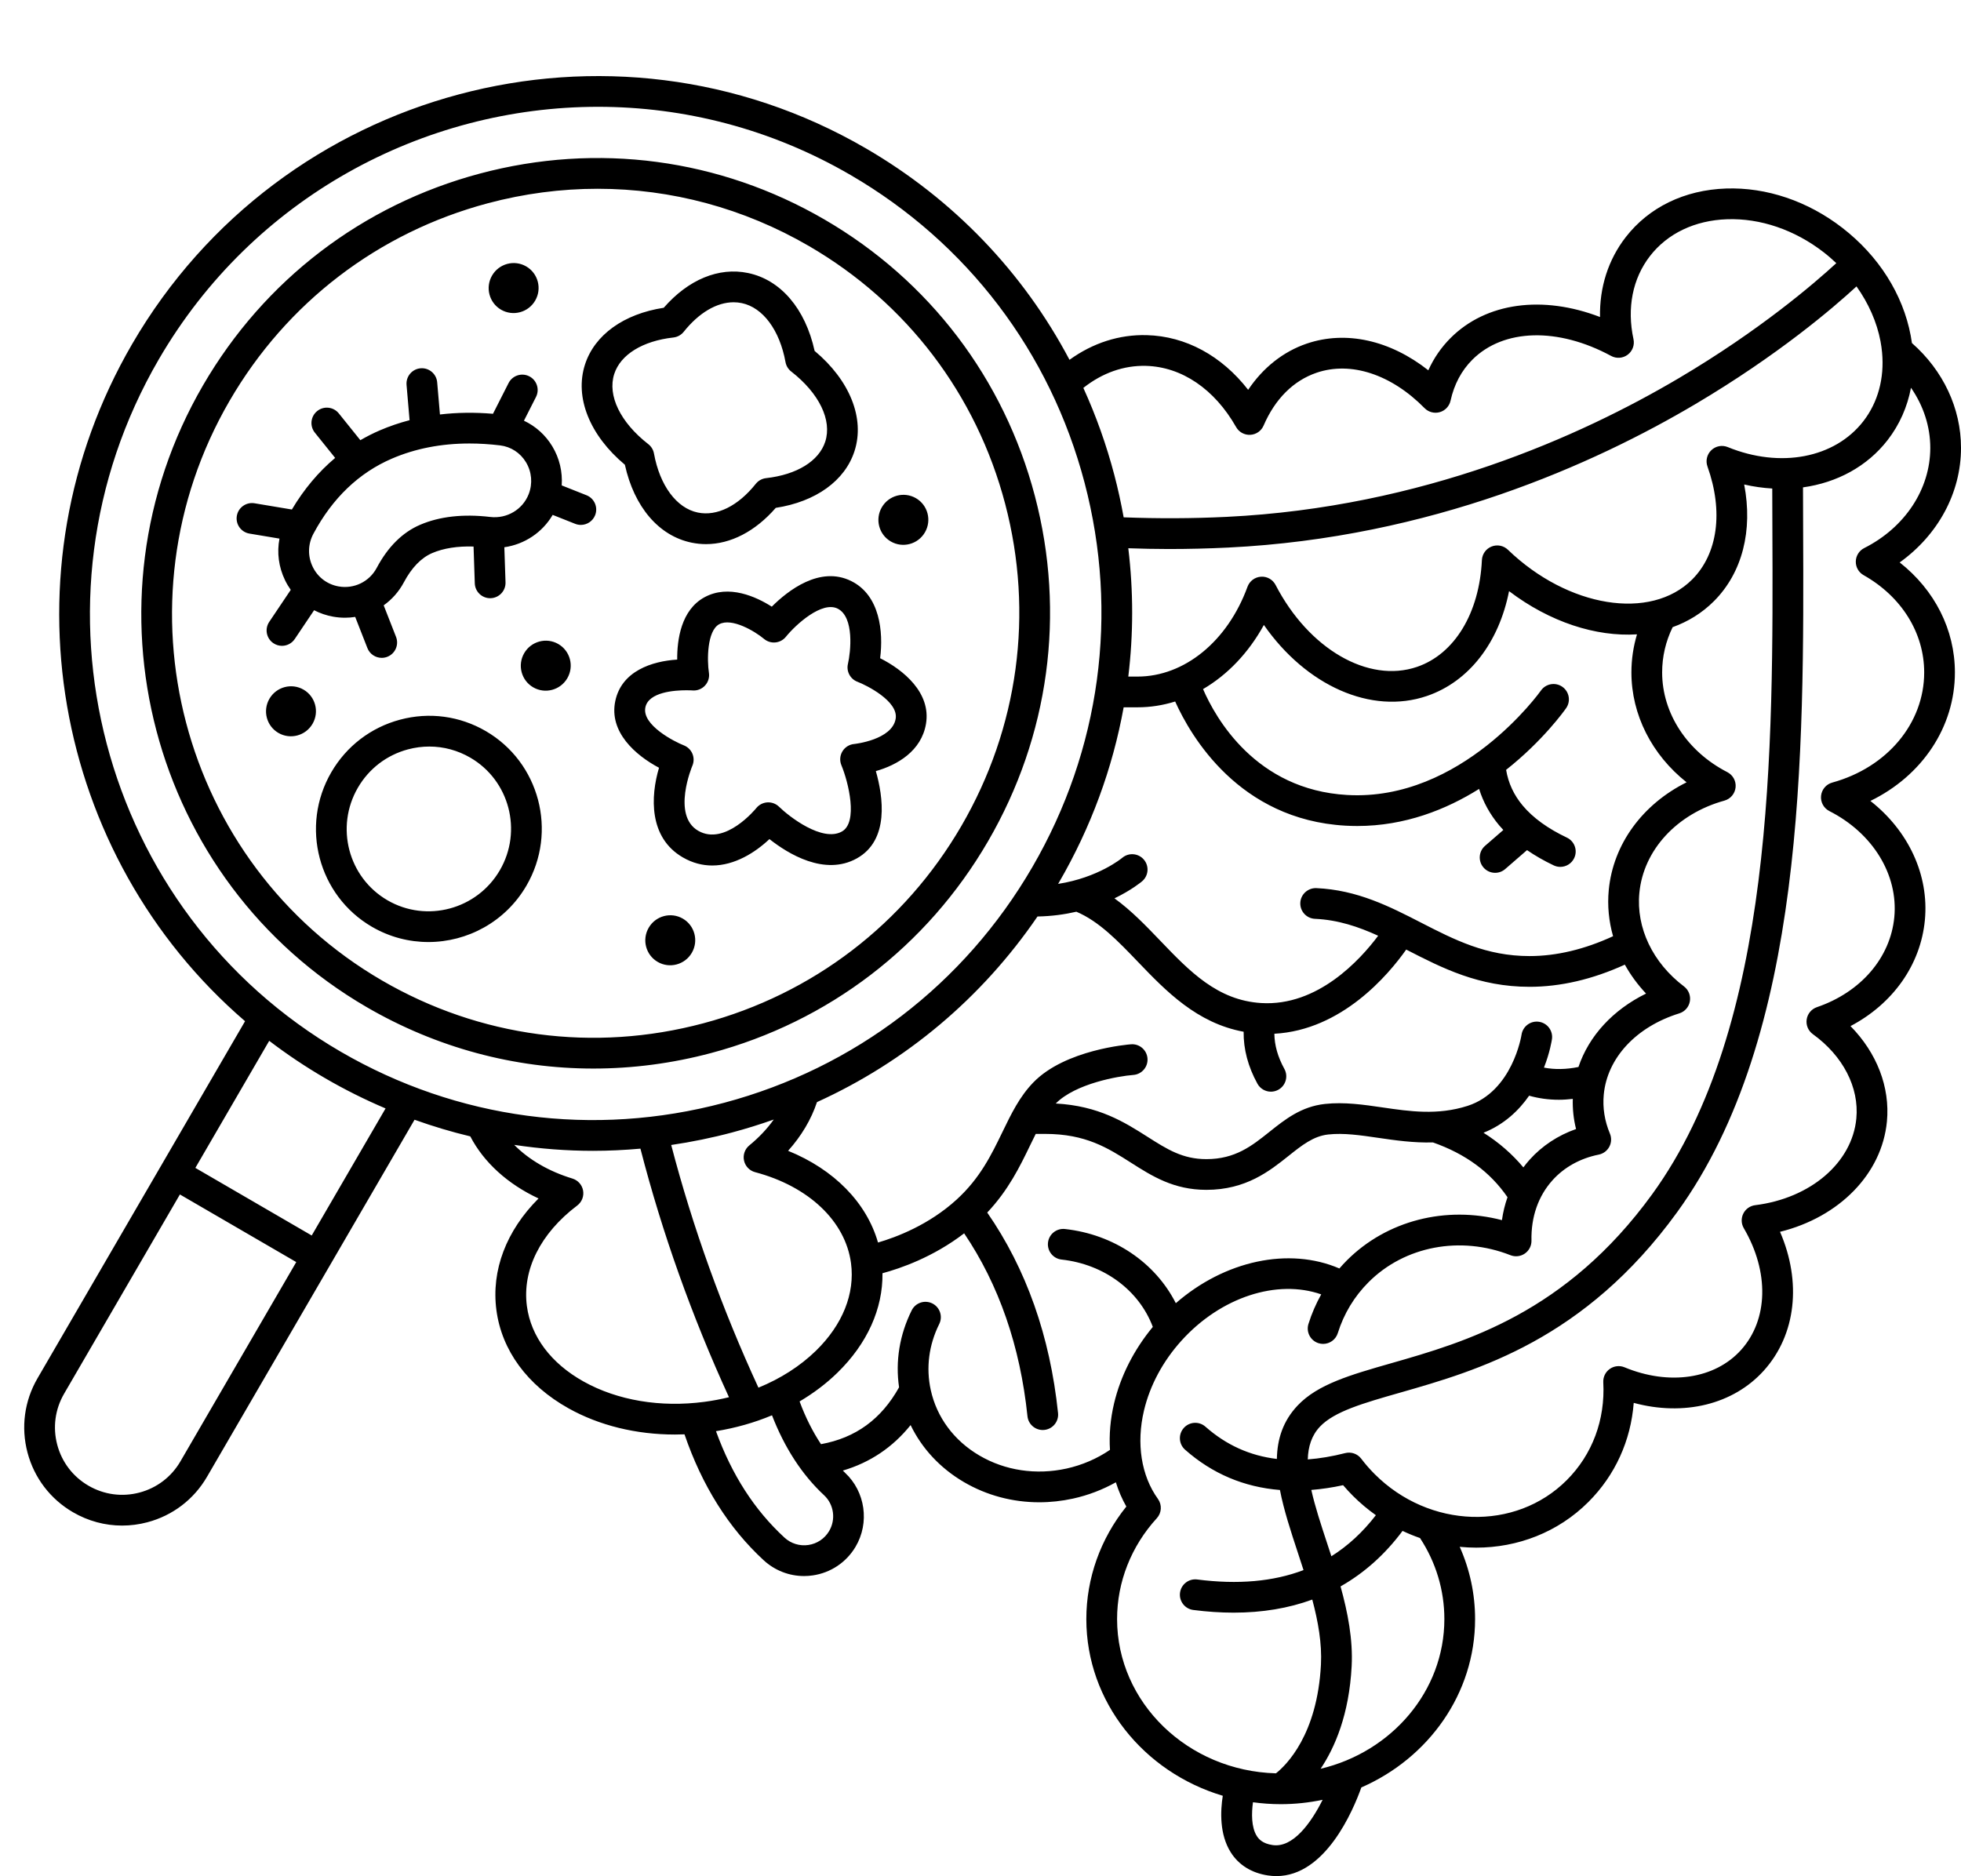 <?xml version="1.0" encoding="UTF-8"?>
<!DOCTYPE svg PUBLIC '-//W3C//DTD SVG 1.0//EN'
          'http://www.w3.org/TR/2001/REC-SVG-20010904/DTD/svg10.dtd'>
<svg height="488.3" preserveAspectRatio="xMidYMid meet" version="1.0" viewBox="-6.3 -19.8 510.3 488.3" width="510.3" xmlns="http://www.w3.org/2000/svg" xmlns:xlink="http://www.w3.org/1999/xlink" zoomAndPan="magnify"
><g id="change1_1"
  ><path d="M491.229,69.482c-0.088-0.639-0.192-1.279-0.313-1.922c-2.033-10.792-8.349-20.754-17.782-28.054 c-8.997-6.963-19.73-10.597-30.272-10.242c-10.804,0.368-20.084,4.874-26.13,12.688c-4.544,5.872-6.821,13.058-6.667,20.753 c-14.883-5.722-29.613-3.811-38.879,5.454c-2.438,2.437-4.376,5.253-5.8,8.416c-9.945-7.828-21.435-10.428-31.664-6.937 c-6.108,2.085-11.355,6.261-15.22,12.018c-6.896-8.864-16.24-13.967-26.396-14.23c-7.122-0.192-13.997,2.018-20.095,6.419 c-12.036-22.782-30.202-41.792-53.011-55.047C152.509-19.843,66.866,3.01,28.087,69.74C-6.3,128.911,7.537,203.013,57.471,245.983 L3.465,338.914c-3.424,5.891-4.349,12.763-2.604,19.35c1.745,6.587,5.95,12.1,11.842,15.523c3.945,2.293,8.33,3.465,12.775,3.465 c2.191,0,4.398-0.285,6.574-0.862c6.586-1.745,12.1-5.95,15.522-11.841l53.999-92.919c4.77,1.709,9.61,3.16,14.508,4.329 c3.527,6.785,9.761,12.433,17.762,16.157c-8.384,8.379-12.339,18.69-10.965,29.067c1.389,10.487,8.049,19.56,18.753,25.546 c8.026,4.489,17.634,6.829,27.702,6.829c0.827,0,1.658-0.02,2.491-0.052c4.572,13.36,11.491,24.374,20.598,32.765 c2.899,2.672,6.638,4.116,10.514,4.116c0.754,0,1.513-0.055,2.271-0.166c4.662-0.681,8.716-3.393,11.122-7.441 c3.713-6.245,2.564-14.352-2.729-19.275c-0.195-0.182-0.375-0.382-0.567-0.568c7.099-2.095,12.988-6.064,17.63-11.84 c2.937,6.076,7.68,11.201,13.844,14.816c5.94,3.484,12.698,5.275,19.627,5.275c2.917,0,5.865-0.318,8.794-0.96 c3.917-0.859,7.686-2.307,11.148-4.241c0.692,2.218,1.599,4.335,2.726,6.311c-6.735,8.377-10.412,18.663-10.412,29.284 c0,21.567,14.956,39.868,35.508,45.992c-0.631,3.982-0.881,10.031,2.072,14.717c2.08,3.301,5.432,5.383,9.69,6.02 c0.749,0.112,1.479,0.166,2.193,0.166c12.756-0.002,19.969-17.09,22.104-23.075c17.444-7.609,29.598-24.382,29.598-43.819 c0-6.523-1.368-12.895-3.998-18.801c1.434,0.141,2.871,0.212,4.305,0.212c10.712,0,21.239-3.946,29.191-11.898 c6.95-6.95,11.03-15.948,11.783-25.779c13.018,3.517,25.875,0.455,33.858-8.405c8.4-9.322,9.874-23.056,4.214-36.117 c15.38-3.806,26.521-15.054,27.818-28.737c0.846-8.928-2.635-17.839-9.478-24.804c11.016-5.8,18.251-15.926,19.356-27.596 c1.114-11.763-4.308-23.262-14.18-31.006c13.426-6.534,21.991-19.191,21.991-33.446c0-11.139-5.271-21.465-14.37-28.626 c9.977-7.149,15.957-18.104,15.957-29.81C504.007,86.475,499.366,76.624,491.229,69.482z M483.459,71.908 c0.001,0.014,0.003,0.027,0.004,0.041c0.618,6.702-1.07,12.963-4.869,17.873c-7.443,9.618-21.626,12.326-35.289,6.738 c-1.463-0.6-3.138-0.281-4.277,0.81c-1.142,1.09-1.535,2.749-1.005,4.235c4.185,11.74,2.696,22.735-3.979,29.412 c-10.803,10.801-32.311,7.329-47.947-7.738c-1.13-1.089-2.794-1.418-4.253-0.837c-1.459,0.58-2.443,1.96-2.518,3.528 c-0.654,13.813-7.124,24.462-16.884,27.794c-12.681,4.329-28.159-4.636-36.803-21.317c-0.729-1.409-2.226-2.262-3.808-2.151 c-1.584,0.102-2.958,1.13-3.502,2.621c-5.181,14.198-16.419,23.373-28.631,23.373h-2.389c1.338-11.035,1.347-22.233,0-33.399 c3.476,0.118,6.968,0.199,10.484,0.199c5.151,0,10.335-0.126,15.512-0.379c52.731-2.572,95.225-21.729,121.586-37.346 c21.5-12.737,35.842-25.023,41.916-30.623c3.135,4.407,5.307,9.307,6.248,14.301C483.236,70.004,483.37,70.96,483.459,71.908z M403.828,274.045c-4.698,1.649-8.812,4.355-12.061,7.961c-0.587,0.651-1.13,1.331-1.65,2.026 c-2.932-3.501-6.394-6.512-10.371-9.017c5.4-2.162,9.205-5.813,11.867-9.645c2.481,0.699,5.062,1.058,7.738,1.058 c1.19,0,2.402-0.089,3.627-0.228C402.903,268.841,403.175,271.464,403.828,274.045z M404.454,257.898 c-3.214,0.653-6.184,0.695-8.978,0.164c1.561-3.985,2.036-7.103,2.081-7.418c0.31-2.182-1.205-4.198-3.387-4.514 c-2.186-0.318-4.209,1.198-4.532,3.378c-0.021,0.147-2.317,14.767-14.078,18.522c-7.788,2.486-15.04,1.425-22.052,0.399 c-4.915-0.719-9.999-1.462-15.035-0.912c-6.175,0.674-10.381,4.029-14.448,7.273c-4.57,3.646-8.887,7.089-16.402,7.089 c-6.179,0-10.206-2.563-15.305-5.807c-5.972-3.799-12.689-8.062-23.885-8.671c5.15-5.215,16.303-7.134,20.182-7.432 c2.203-0.165,3.855-2.083,3.691-4.287c-0.165-2.203-2.08-3.866-4.287-3.691c-0.694,0.052-17.111,1.368-25.403,9.908 c-3.595,3.703-5.768,8.189-8.066,12.939c-2.852,5.89-5.8,11.979-11.893,17.551c-7.228,6.612-15.722,9.812-20.478,11.194 c-2.972-10.394-11.451-19.025-23.396-23.87c3.471-3.871,6.017-8.158,7.515-12.675c23.139-10.516,42.89-27.089,57.384-48.307 c3.706-0.071,7.089-0.543,10.114-1.243c5.909,2.499,10.84,7.638,16.042,13.064c7.219,7.529,15.32,15.943,27.487,18.172 c-0.054,4.537,1.14,9.069,3.588,13.524c0.729,1.325,2.098,2.075,3.51,2.075c0.651,0,1.312-0.16,1.923-0.496 c1.936-1.063,2.643-3.496,1.579-5.432c-1.708-3.109-2.565-6.127-2.604-9.146c17.561-0.948,29.676-15.348,34.31-21.911 c0.053,0.027,0.105,0.054,0.158,0.081c9.207,4.726,18.728,9.612,31.935,9.612c8.075,0,16.4-1.939,24.798-5.769 c1.488,2.677,3.338,5.208,5.525,7.529C413.404,243.034,407.164,249.832,404.454,257.898z M191.062,341.358 c-9.486-20.569-17.111-41.777-22.697-63.158c5.302-0.784,10.594-1.857,15.851-3.26c3.677-0.981,7.289-2.11,10.838-3.367 c-1.709,2.397-3.834,4.666-6.366,6.737c-1.163,0.951-1.695,2.474-1.377,3.943s1.433,2.635,2.885,3.02 c13.95,3.695,23.514,12.773,24.959,23.692c1.05,7.924-2.188,16.011-9.114,22.771C201.924,335.753,196.813,339.012,191.062,341.358z M412.336,211.863c-0.385,4.064,0.021,8.114,1.125,12.001c-7.439,3.429-14.737,5.168-21.738,5.168 c-11.273,0-19.535-4.24-28.281-8.729c-8.12-4.168-16.518-8.479-27.197-8.957c-2.174-0.08-4.076,1.61-4.175,3.817 c-0.099,2.207,1.61,4.076,3.817,4.175c6.027,0.27,11.294,2.057,16.446,4.402c-4.682,6.266-15.73,18.421-30.432,17.518 c-11.385-0.696-18.624-8.247-26.288-16.242c-3.731-3.892-7.544-7.865-11.9-11.007c4.459-2.153,6.985-4.266,7.201-4.45 c1.68-1.435,1.879-3.959,0.444-5.639c-1.437-1.681-3.961-1.879-5.64-0.444c-0.074,0.063-6.204,5.151-16.674,6.771 c0.07-0.119,0.143-0.236,0.212-0.355c8.338-14.348,13.977-29.753,16.848-45.604h3.594c3.357,0,6.647-0.522,9.808-1.51 c4.057,9.029,16.633,30.735,44.301,32.313c1.042,0.059,2.07,0.088,3.09,0.088c12.417,0,23.135-4.285,31.701-9.65 c1.074,3.433,2.818,6.603,5.219,9.473c0.344,0.412,0.713,0.813,1.086,1.214l-4.758,4.129c-1.668,1.448-1.847,3.975-0.398,5.643 c0.791,0.911,1.903,1.378,3.022,1.378c0.929,0,1.863-0.322,2.62-0.979l5.68-4.93c2.091,1.434,4.4,2.765,6.947,3.974 c0.555,0.263,1.138,0.388,1.713,0.388c1.496,0,2.932-0.844,3.616-2.286c0.947-1.996,0.098-4.381-1.897-5.329 c-4.976-2.362-8.843-5.167-11.496-8.336c-2.326-2.78-3.743-5.844-4.324-9.303c9.59-7.58,15.161-15.401,15.615-16.052 c1.265-1.809,0.823-4.298-0.984-5.565c-1.81-1.267-4.302-0.826-5.57,0.979c-0.202,0.289-20.625,28.899-50.426,27.179 c-23.804-1.358-34.249-20.047-37.501-27.558c6.35-3.708,11.85-9.437,15.83-16.692c10.982,15.769,27.915,23.441,42.436,18.481 c10.928-3.73,18.719-13.877,21.364-27.284c10.614,8.06,22.612,11.919,33.295,11.247c-0.955,3.202-1.454,6.511-1.454,9.907 c0,11.046,5.35,21.455,14.36,28.602C421.155,189.499,413.471,199.885,412.336,211.863z M291.9,75.422 c9.309,0.242,17.862,6.047,23.467,15.927c0.748,1.32,2.16,2.096,3.697,2.021c1.516-0.083,2.854-1.016,3.455-2.41 c2.992-6.938,7.76-11.693,13.787-13.75c8.916-3.043,19.422,0.401,28.106,9.218c1.029,1.045,2.549,1.439,3.957,1.037 c1.41-0.406,2.483-1.551,2.799-2.984c0.935-4.246,2.844-7.834,5.674-10.664c8.096-8.096,22.271-8.479,36.115-0.979 c1.372,0.743,3.055,0.621,4.306-0.317c1.25-0.938,1.84-2.518,1.51-4.045c-1.754-8.11-0.231-15.79,4.285-21.627 c4.564-5.897,11.693-9.302,20.076-9.588c8.657-0.294,17.578,2.749,25.104,8.573c1.161,0.898,2.261,1.857,3.311,2.857 c-5.705,5.253-19.91,17.481-40.969,29.929c-25.539,15.096-66.685,33.613-117.666,36.1c-8.992,0.438-17.988,0.465-26.811,0.121 c-0.663-3.691-1.468-7.373-2.432-11.039c-2.063-7.848-4.765-15.415-8.059-22.647C280.557,77.248,286.138,75.275,291.9,75.422z M35.003,73.759C59.514,31.583,103.865,7.998,149.329,7.998c22.357,0,44.991,5.708,65.652,17.715 c30.359,17.643,52.006,46.097,60.952,80.122c8.947,34.03,4.12,69.557-13.593,100.038c-17.714,30.48-46.191,52.264-80.188,61.337 c-33.989,9.072-69.43,4.352-99.79-13.292C19.686,217.495-1.559,136.676,35.003,73.759z M40.659,360.529 c-2.351,4.043-6.134,6.93-10.655,8.128c-4.52,1.198-9.237,0.563-13.281-1.787c-4.044-2.35-6.931-6.134-8.128-10.655 c-1.198-4.521-0.563-9.238,1.786-13.282l30.136-51.858l30.278,17.596L40.659,360.529z M74.815,301.755l-30.278-17.596l19.219-33.072 c4.596,3.509,9.46,6.77,14.586,9.749c5.103,2.966,10.345,5.575,15.691,7.849L74.815,301.755z M145.537,339.747 c-8.448-4.724-13.678-11.69-14.727-19.613c-1.246-9.408,3.527-18.95,13.097-26.18c1.2-0.907,1.79-2.411,1.527-3.892 c-0.264-1.481-1.336-2.689-2.775-3.127c-6.154-1.87-11.36-4.924-15.144-8.767c6.773,1.02,13.617,1.552,20.492,1.552 c4.109,0,8.228-0.198,12.347-0.567c5.651,21.898,13.387,43.623,23.043,64.691c-2.075,0.511-4.204,0.915-6.376,1.202 C165.546,346.565,154.364,344.684,145.537,339.747z M209.453,378.692c-1.168,1.966-3.137,3.283-5.401,3.613 c-2.259,0.33-4.526-0.368-6.209-1.918c-7.835-7.219-13.691-16.318-17.828-27.703c5.112-0.829,10.016-2.223,14.577-4.133 c3.29,8.492,7.834,15.486,13.56,20.812C210.707,371.74,211.255,375.663,209.453,378.692z M271.217,362.415 c-7.915,1.734-15.963,0.528-22.66-3.401c-6.598-3.869-11.091-9.926-12.654-17.055c-1.267-5.773-0.503-11.708,2.207-17.163 c0.983-1.978,0.176-4.379-1.802-5.362c-1.981-0.983-4.379-0.176-5.362,1.802c-3.158,6.355-4.275,13.232-3.288,20.032 c-4.626,8.294-11.296,13.159-20.314,14.797c-2.165-3.257-4.019-6.942-5.572-11.12c3.63-2.146,6.951-4.649,9.857-7.485 c7.755-7.568,11.827-16.641,11.715-25.885c4.673-1.252,13.189-4.19,21.251-10.384c9.032,13.371,14.577,29.357,16.476,47.602 c0.214,2.057,1.95,3.586,3.974,3.586c0.139,0,0.278-0.007,0.419-0.022c2.197-0.229,3.793-2.195,3.564-4.393 c-2.081-19.99-8.277-37.525-18.426-52.181c5.534-5.868,8.496-11.984,11.147-17.462c0.503-1.038,0.989-2.04,1.474-3.005h2.455 c10.556,0,16.281,3.644,22.344,7.501c5.453,3.47,11.091,7.058,19.6,7.058c10.315,0,16.457-4.899,21.392-8.835 c3.466-2.764,6.459-5.152,10.326-5.574c4.03-0.443,8.39,0.199,13.01,0.875c4.404,0.644,9.153,1.332,14.241,1.192 c8.49,2.994,14.861,7.671,19.397,14.257c-0.667,1.906-1.161,3.896-1.448,5.967c-14.57-3.794-29.944,0.069-40.346,10.472 c-0.682,0.682-1.328,1.389-1.954,2.109c-13.143-5.659-29.839-2.049-42.562,9.036c-5.352-10.546-16.081-17.902-28.852-19.307 c-2.192-0.237-4.172,1.342-4.413,3.539c-0.242,2.196,1.343,4.172,3.538,4.414c11.062,1.217,20.16,8.006,23.74,17.523 c-4.911,5.944-8.391,12.777-10.083,19.911c-0.97,4.094-1.313,8.172-1.066,12.091C279.164,359.849,275.291,361.521,271.217,362.415z M284.392,401.583c0-9.634,3.67-18.953,10.333-26.237c1.279-1.398,1.401-3.502,0.294-5.039c-4.342-6.021-5.663-14.406-3.626-23.003 c1.55-6.532,4.908-12.804,9.715-18.137c10.296-11.426,24.955-16.098,36.404-12.087c-1.352,2.421-2.472,4.983-3.32,7.693 c-0.66,2.108,0.514,4.353,2.622,5.013c0.397,0.125,0.801,0.184,1.196,0.184c1.702,0,3.28-1.095,3.816-2.806 c1.588-5.07,4.287-9.535,8.024-13.272c9.388-9.387,23.877-12.136,36.912-7.007c1.244,0.489,2.652,0.325,3.752-0.44 c1.098-0.765,1.74-2.029,1.712-3.367c-0.131-6.154,1.766-11.588,5.484-15.715c3.055-3.39,7.214-5.693,12.027-6.66 c1.175-0.236,2.183-0.987,2.744-2.045c0.563-1.059,0.62-2.314,0.158-3.42c-1.386-3.313-1.924-6.732-1.6-10.161 c0.904-9.543,8.436-17.641,19.654-21.133c1.432-0.446,2.494-1.654,2.752-3.131s-0.331-2.974-1.527-3.878 c-8.136-6.155-12.479-15.245-11.619-24.316c1.058-11.171,9.746-20.609,22.134-24.045c1.587-0.44,2.742-1.808,2.91-3.447 s-0.687-3.212-2.151-3.965c-10.462-5.377-16.961-15.322-16.961-25.955c0-4.104,0.922-8.058,2.734-11.778 c4.012-1.44,7.657-3.677,10.733-6.753c7.413-7.413,10.177-18.417,7.883-30.377c2.452,0.568,4.894,0.903,7.303,1.048 c0.007,3.328,0.018,6.695,0.032,10.139c0.235,57.784,0.529,129.699-31.273,173.526c-22.489,30.993-48.719,38.497-67.871,43.976 c-10.695,3.06-19.144,5.476-24.384,11.004c-3.832,4.043-5.32,8.758-5.413,13.922c-7.028-0.835-13.185-3.625-18.591-8.399 c-1.657-1.464-4.185-1.306-5.646,0.35c-1.463,1.656-1.306,4.184,0.351,5.646c7.069,6.244,15.332,9.734,24.683,10.485 c1.001,5.192,2.805,10.681,4.652,16.29c0.498,1.511,0.997,3.031,1.485,4.555c-7.882,2.998-17.066,3.804-27.663,2.445 c-2.19-0.284-4.194,1.267-4.477,3.458c-0.281,2.191,1.268,4.195,3.459,4.477c3.625,0.465,7.122,0.698,10.493,0.698 c7.455,0,14.283-1.138,20.468-3.404c1.526,5.734,2.54,11.44,2.255,16.921c-0.953,18.297-9.026,26.171-11.708,28.299 C302.828,441.11,284.392,423.346,284.392,401.583z M339.025,381.783c-1.619-4.915-3.15-9.571-4.087-13.806 c2.681-0.216,5.435-0.619,8.269-1.236c0.816,0.958,1.674,1.887,2.565,2.779c1.876,1.876,3.877,3.546,5.964,5.031 c-3.394,4.406-7.247,7.964-11.581,10.686C339.777,384.07,339.398,382.917,339.025,381.783z M324.845,460.4 c-2.576-0.385-3.572-1.532-4.098-2.362c-1.445-2.281-1.382-5.944-0.993-8.776c2.36,0.323,4.769,0.499,7.221,0.499 c3.744,0,7.39-0.401,10.905-1.14C334.874,454.624,330.17,461.201,324.845,460.4z M369.558,401.583 c0,18.776-13.723,34.58-32.201,38.965c3.723-5.559,7.422-14.133,8.076-26.699c0.36-6.916-1.008-13.981-2.89-20.763 c6.154-3.489,11.549-8.294,16.136-14.448c1.49,0.707,3.008,1.325,4.545,1.86C367.37,386.826,369.558,394.088,369.558,401.583z M478.82,122.84c-1.318,0.666-2.162,2.003-2.196,3.479s0.748,2.851,2.034,3.576c9.87,5.564,15.763,15.026,15.763,25.31 c0,13.208-9.612,24.729-23.92,28.669c-1.592,0.438-2.752,1.812-2.917,3.455c-0.166,1.644,0.695,3.22,2.169,3.968 c11.307,5.741,17.938,16.577,16.892,27.605c-0.999,10.553-8.717,19.529-20.14,23.427c-1.416,0.483-2.443,1.716-2.664,3.196 c-0.221,1.479,0.402,2.958,1.616,3.834c7.847,5.661,12.074,13.864,11.309,21.942c-1.089,11.499-11.915,20.778-26.326,22.565 c-1.335,0.166-2.498,0.991-3.094,2.198c-0.596,1.206-0.546,2.631,0.134,3.792c6.658,11.379,6.374,23.822-0.725,31.698 c-6.802,7.549-18.701,9.316-30.316,4.503c-1.268-0.524-2.72-0.364-3.843,0.431c-1.121,0.794-1.757,2.109-1.683,3.481 c0.529,9.76-2.85,18.804-9.513,25.468c-13.342,13.342-35.759,12.636-49.971-1.577c-1.26-1.26-2.438-2.61-3.503-4.013 c-0.973-1.281-2.619-1.855-4.176-1.457c-3.402,0.868-6.639,1.405-9.734,1.642c0.095-3.36,1.012-6.254,3.179-8.541 c3.735-3.941,11.256-6.093,20.777-8.816c20.272-5.799,48.036-13.742,72.146-46.969c33.339-45.944,33.039-119.308,32.799-178.257 c-0.014-3.535-0.026-6.991-0.033-10.403c8.834-1.228,16.698-5.432,22.036-12.329c3.089-3.992,5.123-8.619,6.064-13.599 c3.242,4.677,5.023,10.091,5.023,15.65C496.007,107.497,489.421,117.488,478.82,122.84z M148.111,258.306 c10.221,0,20.519-1.34,30.667-4.049c30.537-8.15,56.115-27.714,72.023-55.089c15.909-27.375,20.244-59.285,12.207-89.852 c-8.038-30.572-27.49-56.14-54.772-71.995c-27.283-15.855-59.129-20.097-89.669-11.946c-30.537,8.15-56.115,27.715-72.023,55.09 c-32.844,56.516-13.749,129.12,42.565,161.846C107.325,252.898,127.572,258.306,148.111,258.306z M53.459,84.485 c14.838-25.532,38.693-43.779,67.17-51.38c9.464-2.526,19.06-3.775,28.591-3.775c19.143,0,38.02,5.042,54.996,14.908 c25.43,14.778,43.562,38.612,51.056,67.112c7.494,28.505,3.45,58.265-11.387,83.798c-14.839,25.53-38.694,43.78-67.17,51.38 c-28.476,7.599-58.158,3.645-83.587-11.133C40.628,204.884,22.832,137.186,53.459,84.485z M130.694,210.702 c8.163-14.045,3.413-32.091-10.588-40.228c-6.786-3.943-14.704-5-22.297-2.971c-7.589,2.025-13.944,6.886-17.896,13.688 c-8.163,14.045-3.413,32.091,10.587,40.228c4.618,2.684,9.675,3.959,14.672,3.959C115.322,225.378,125.224,220.115,130.694,210.702z M94.519,214.502c-10.187-5.92-13.636-19.06-7.69-29.292c2.882-4.959,7.515-8.502,13.043-9.978c1.837-0.49,3.698-0.733,5.548-0.733 c3.713,0,7.374,0.978,10.667,2.892c10.187,5.92,13.637,19.06,7.691,29.292C117.829,216.913,104.703,220.421,94.519,214.502z M194.538,138.093c-4.037-2.568-11.166-5.87-17.474-2.472c-6.155,3.316-7.184,11.127-7.14,16.246 c-6.57,0.408-14.483,2.985-16.115,10.798c-1.679,8.047,5.255,14.104,11.382,17.354c-2.232,7.505-2.668,18.177,6.171,23.314 c2.585,1.502,5.177,2.125,7.683,2.125c5.818,0,11.17-3.36,14.882-6.875c4.857,3.835,14.346,9.671,22.707,5.044 c8.602-4.759,6.852-16.201,4.983-22.741c5.569-1.573,11.868-5.22,13.05-12.314c1.345-8.074-5.858-14.006-11.935-17.061 c0.865-6.834-0.025-16.342-7.494-20.069C207.051,127.353,198.687,133.944,194.538,138.093z M216.838,157.646 c2.292,0.868,10.698,5.043,9.938,9.612c-0.92,5.521-10.688,6.567-10.775,6.575c-1.271,0.108-2.415,0.818-3.078,1.909 s-0.765,2.433-0.274,3.612c1.836,4.415,4.413,14.894,0.112,17.273c-5.079,2.811-13.708-3.89-16.327-6.454 c-0.807-0.794-1.918-1.209-3.043-1.14c-1.13,0.065-2.183,0.611-2.891,1.493c-0.08,0.1-8.112,9.958-15.118,5.89 c-6.929-4.027-1.566-16.788-1.516-16.908c0.433-0.999,0.437-2.131,0.017-3.135c-0.42-1.004-1.234-1.795-2.248-2.188 c-2.356-0.913-10.957-5.268-9.993-9.886c0.831-3.983,7.587-4.447,10.677-4.447c0.915,0,1.509,0.041,1.532,0.042 c1.231,0.116,2.439-0.342,3.285-1.239c0.846-0.897,1.23-2.134,1.042-3.353c-0.499-3.238-0.518-10.916,2.682-12.639 c3.259-1.759,9.263,1.814,11.658,3.82c0.82,0.69,1.88,1.021,2.955,0.919c1.071-0.102,2.059-0.633,2.735-1.47 c2.643-3.266,9.408-9.354,13.458-7.333c4.413,2.203,3.392,11.355,2.688,14.38C213.891,154.936,214.958,156.935,216.838,157.646z M67.879,131.221c0.429,0.885,0.927,1.717,1.48,2.499l-5.6,8.335c-1.231,1.833-0.744,4.319,1.09,5.551 c0.685,0.46,1.46,0.68,2.227,0.68c1.288,0,2.552-0.621,3.324-1.77l5.036-7.497c1.534,0.793,3.202,1.365,4.97,1.68 c1.03,0.184,2.06,0.273,3.078,0.273c0.893,0,1.776-0.076,2.646-0.21l3.178,8.112c0.618,1.578,2.128,2.542,3.726,2.542 c0.485,0,0.979-0.089,1.458-0.276c2.057-0.806,3.071-3.126,2.266-5.184l-3.216-8.209c2.14-1.527,3.955-3.551,5.253-5.992 c2.031-3.821,4.514-6.382,7.379-7.614c2.938-1.263,6.614-1.831,10.755-1.698l0.321,9.582c0.073,2.163,1.849,3.866,3.996,3.866 c0.045,0,0.091,0,0.136-0.002c2.208-0.074,3.938-1.924,3.864-4.131l-0.306-9.128c5.24-0.754,9.89-3.834,12.58-8.421l5.851,2.323 c0.484,0.192,0.983,0.283,1.475,0.283c1.591,0,3.096-0.956,3.719-2.525c0.815-2.053-0.188-4.378-2.242-5.194l-6.454-2.563 c0.241-3.517-0.569-7.049-2.445-10.164c-1.787-2.967-4.36-5.252-7.383-6.674l3.136-6.182c0.999-1.97,0.212-4.377-1.758-5.377 c-1.969-0.996-4.377-0.213-5.377,1.758l-4.058,8c-4.781-0.403-9.388-0.342-13.802,0.181l-0.719-8.379 c-0.188-2.202-2.145-3.833-4.327-3.643c-2.201,0.189-3.832,2.126-3.644,4.328l0.788,9.178c-2.664,0.696-5.247,1.575-7.737,2.646 c-1.755,0.754-3.443,1.614-5.073,2.562l-5.605-6.975c-1.383-1.721-3.899-1.997-5.624-0.612c-1.722,1.384-1.996,3.901-0.612,5.624 l5.284,6.575c-4.337,3.642-8.103,8.127-11.264,13.43l-9.717-1.625c-2.175-0.359-4.241,1.106-4.605,3.286 c-0.364,2.179,1.106,4.241,3.285,4.605l7.813,1.306C65.728,124.008,66.208,127.775,67.879,131.221z M95.701,99.553 c6.078-2.614,12.834-3.927,20.164-3.927c2.586,0,5.244,0.164,7.968,0.491c2.809,0.338,5.264,1.934,6.736,4.379 c1.514,2.514,1.776,5.531,0.722,8.276c-0.007,0.016-0.013,0.032-0.019,0.048c-1.562,4.001-5.671,6.437-9.998,5.926 c-7.037-0.828-13.181-0.141-18.263,2.045c-4.579,1.968-8.375,5.739-11.281,11.208c-1.915,3.602-5.907,5.539-9.921,4.824 c-2.965-0.528-5.419-2.385-6.732-5.094c-1.338-2.759-1.269-5.904,0.189-8.629C80.232,109.825,87.107,103.248,95.701,99.553z M156.308,101.154c2.411,10.978,8.82,18.51,17.346,20.276c1.251,0.259,2.509,0.387,3.769,0.387c6.403,0,12.809-3.305,18.149-9.438 c10.396-1.597,17.997-7.044,20.491-14.773c2.754-8.531-1.215-18.415-10.381-26.078c-2.41-10.977-8.818-18.509-17.345-20.276 c-7.609-1.576-15.525,1.712-21.919,9.051c-10.396,1.597-17.997,7.044-20.491,14.774C143.174,83.608,147.143,93.492,156.308,101.154z M153.54,77.534c1.629-5.048,7.385-8.599,15.396-9.497c1.055-0.118,2.019-0.65,2.681-1.479c3.974-4.977,8.604-7.688,12.992-7.688 c0.709,0,1.413,0.071,2.105,0.215c5.515,1.142,9.881,7.029,11.396,15.362c0.176,0.968,0.702,1.837,1.479,2.441 c7.274,5.662,10.67,12.658,8.861,18.258c0,0,0,0,0,0c-1.629,5.048-7.385,8.599-15.396,9.497c-1.055,0.118-2.019,0.65-2.681,1.479 c-4.614,5.78-10.118,8.505-15.097,7.472c-5.515-1.142-9.882-7.029-11.396-15.362c-0.176-0.968-0.702-1.837-1.479-2.441 C155.128,90.132,151.733,83.135,153.54,77.534z M75.033,168.583c-1.808,3.11-5.785,4.172-8.884,2.371 c-3.099-1.801-4.146-5.782-2.338-8.893c1.808-3.11,5.785-4.172,8.884-2.371C75.794,161.491,76.84,165.473,75.033,168.583z M141.332,156.713c-1.808,3.11-5.785,4.172-8.884,2.371c-3.099-1.801-4.146-5.782-2.338-8.893c1.808-3.11,5.785-4.172,8.884-2.371 C142.092,149.621,143.139,153.603,141.332,156.713z M223.168,112.232c1.808-3.11,5.785-4.172,8.884-2.371 c3.099,1.801,4.146,5.782,2.338,8.893s-5.785,4.172-8.884,2.371C222.407,119.324,221.36,115.342,223.168,112.232z M121.748,51.91 c1.808-3.11,5.785-4.172,8.884-2.371s4.146,5.782,2.338,8.893c-1.808,3.11-5.785,4.172-8.884,2.371 C120.987,59.002,119.94,55.021,121.748,51.91z M173.73,228.179c-1.808,3.11-5.785,4.172-8.884,2.371 c-3.099-1.801-4.146-5.782-2.338-8.893s5.785-4.172,8.884-2.371C174.491,221.087,175.538,225.068,173.73,228.179z"
  /></g
></svg
>
